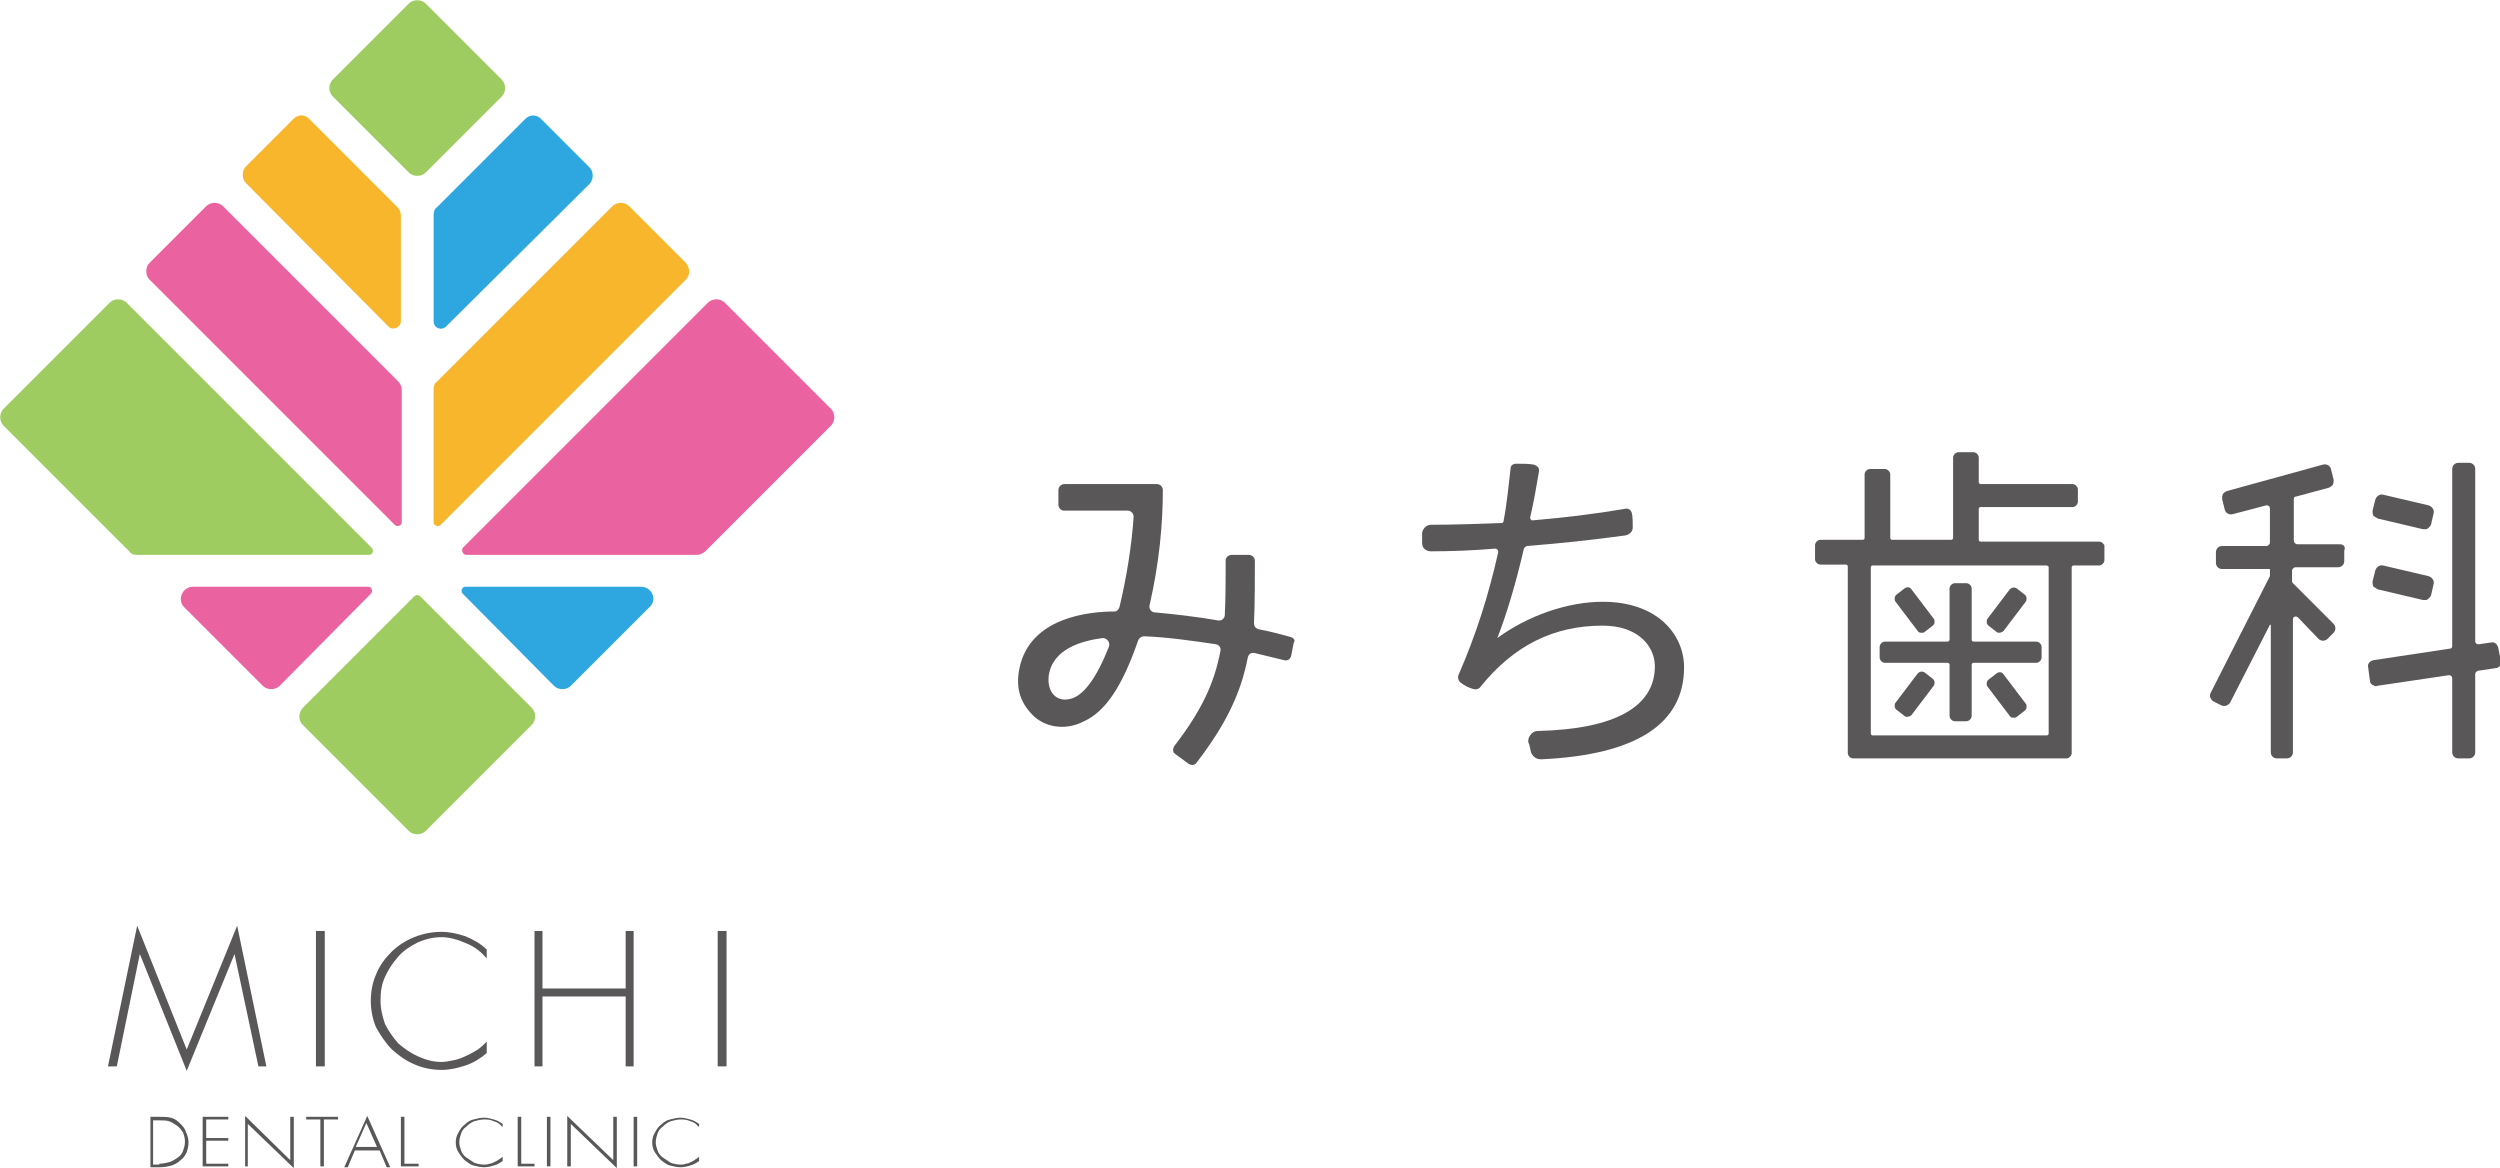 <?xml version="1.0" encoding="utf-8"?>
<!-- Generator: Adobe Illustrator 25.2.1, SVG Export Plug-In . SVG Version: 6.00 Build 0)  -->
<svg version="1.1" id="レイヤー_1" xmlns="http://www.w3.org/2000/svg" xmlns:xlink="http://www.w3.org/1999/xlink" x="0px"
	 y="0px" viewBox="0 0 282.5 132" style="enable-background:new 0 0 282.5 132;" xml:space="preserve">
<style type="text/css">
	.st0{fill:#9ECC60;}
	.st1{fill:#EA63A0;}
	.st2{fill:#2EA7E0;}
	.st3{fill:#F8B62D;}
	.st4{fill:#595757;}
</style>
<g>
	<g>
		<path class="st0" d="M56.7,10.9l-8.6,8.6c-0.5,0.5-1.4,0.5-1.9,0l-8.6-8.6c-0.5-0.5-0.5-1.4,0-1.9l8.6-8.6c0.5-0.5,1.4-0.5,1.9,0
			L56.7,9C57.2,9.5,57.2,10.4,56.7,10.9"/>
		<path class="st0" d="M34.2,80l12.6-12.6c0.2-0.2,0.5-0.2,0.7,0L60.1,80c0.5,0.5,0.5,1.4,0,1.9l-12,12c-0.5,0.5-1.4,0.5-1.9,0
			l-12-12C33.7,81.4,33.7,80.6,34.2,80"/>
		<path class="st1" d="M21.8,66.3h19.8c0.4,0,0.6,0.5,0.3,0.8L31.6,77.5c-0.5,0.5-1.4,0.5-1.9,0l-8.9-8.9
			C20,67.8,20.6,66.3,21.8,66.3"/>
		<path class="st2" d="M73.4,68.6l-8.9,8.9c-0.5,0.5-1.4,0.5-1.9,0L52.3,67.1c-0.3-0.3-0.1-0.8,0.3-0.8h19.8
			C73.7,66.3,74.3,67.8,73.4,68.6"/>
		<path class="st0" d="M14.3,34.2L42,61.9c0.3,0.3,0.1,0.8-0.3,0.8H15.5c-0.4,0-0.7-0.1-0.9-0.4L0.4,48.1c-0.5-0.5-0.5-1.4,0-1.9
			l12-12C12.9,33.7,13.8,33.7,14.3,34.2"/>
		<path class="st1" d="M52.3,61.9L80,34.2c0.5-0.5,1.4-0.5,1.9,0l12,12c0.5,0.5,0.5,1.4,0,1.9L79.7,62.3c-0.2,0.2-0.6,0.4-0.9,0.4
			H52.7C52.3,62.7,52.1,62.2,52.3,61.9"/>
		<path class="st1" d="M25.2,23.3L45,43.1c0.2,0.2,0.4,0.6,0.4,0.9v15c0,0.4-0.5,0.6-0.8,0.3L16.9,31.6c-0.5-0.5-0.5-1.4,0-1.9
			l6.4-6.4C23.8,22.8,24.7,22.8,25.2,23.3"/>
		<path class="st3" d="M77.5,31.6L49.8,59.3C49.5,59.6,49,59.4,49,59V44c0-0.4,0.1-0.7,0.4-0.9l19.8-19.8c0.5-0.5,1.4-0.5,1.9,0
			l6.4,6.4C78,30.3,78,31.1,77.5,31.6"/>
		<path class="st3" d="M35,13.5l9.9,9.9c0.2,0.2,0.4,0.6,0.4,0.9v12c0,0.7-0.9,1.1-1.4,0.6L27.8,20.7c-0.5-0.5-0.5-1.4,0-1.9
			l5.4-5.4C33.7,12.9,34.5,12.9,35,13.5"/>
		<path class="st2" d="M61.2,13.5l5.4,5.4c0.5,0.5,0.5,1.4,0,1.9L50.4,36.9c-0.5,0.5-1.4,0.2-1.4-0.6v-12c0-0.4,0.1-0.7,0.4-0.9
			l9.9-9.9C59.8,12.9,60.7,12.9,61.2,13.5"/>
	</g>
	<g>
		<path class="st4" d="M16.9,126.2H18c0.5,0,0.9,0,1.3,0.1c0.4,0.1,0.7,0.3,1,0.6c0.3,0.3,0.6,0.6,0.7,1c0.2,0.4,0.3,0.8,0.3,1.2
			c0,0.4-0.1,0.8-0.2,1.1c-0.2,0.4-0.4,0.7-0.7,0.9c-0.3,0.3-0.7,0.5-1,0.6c-0.4,0.1-0.8,0.2-1.3,0.2h-1.1V126.2z M18,131.5
			c0.4,0,0.8-0.1,1.2-0.2c0.3-0.1,0.6-0.3,0.9-0.5c0.3-0.2,0.5-0.5,0.6-0.8c0.1-0.3,0.2-0.6,0.2-1c0-0.4-0.1-0.7-0.2-1
			c-0.2-0.3-0.4-0.6-0.7-0.8c-0.3-0.2-0.6-0.4-0.9-0.5c-0.3-0.1-0.7-0.1-1.1-0.1h-0.7v5H18z"/>
		<polygon class="st4" points="23.3,126.5 23.3,128.6 25.8,128.6 25.8,128.9 23.3,128.9 23.3,131.5 25.8,131.5 25.8,131.8 
			22.9,131.8 22.9,126.2 25.8,126.2 25.8,126.5 		"/>
		<polygon class="st4" points="33.2,132 28,127 28,131.8 27.7,131.8 27.7,126.1 32.8,131.1 32.8,126.2 33.2,126.2 		"/>
		<polygon class="st4" points="36.6,131.8 36.2,131.8 36.2,126.5 34.6,126.5 34.6,126.2 38.2,126.2 38.2,126.5 36.6,126.5 		"/>
		<path class="st4" d="M40.1,130l-0.8,1.9h-0.4l2.6-5.8l2.6,5.8h-0.4l-0.8-1.9H40.1z M41.4,126.9l-1.2,2.7h2.4L41.4,126.9z"/>
		<polygon class="st4" points="45.7,131.5 47.3,131.5 47.3,131.8 45.3,131.8 45.3,126.2 45.7,126.2 		"/>
		<path class="st4" d="M56.7,127.3c-0.2-0.3-0.5-0.5-0.9-0.6c-0.4-0.2-0.8-0.2-1.1-0.2c-0.4,0-0.7,0.1-1.1,0.2
			c-0.3,0.1-0.6,0.3-0.9,0.6c-0.3,0.2-0.5,0.5-0.6,0.8c-0.1,0.3-0.2,0.6-0.2,1c0,0.3,0.1,0.6,0.2,0.9c0.1,0.3,0.3,0.6,0.6,0.8
			c0.3,0.2,0.6,0.4,0.9,0.6c0.3,0.1,0.7,0.2,1.1,0.2c0.2,0,0.4,0,0.6-0.1c0.2,0,0.4-0.1,0.6-0.2c0.2-0.1,0.4-0.2,0.5-0.3
			c0.2-0.1,0.3-0.2,0.4-0.3v0.5c-0.3,0.2-0.6,0.4-1,0.5c-0.3,0.1-0.7,0.2-1.1,0.2c-0.4,0-0.8-0.1-1.2-0.2c-0.4-0.1-0.7-0.4-1-0.6
			c-0.3-0.3-0.5-0.6-0.7-0.9c-0.2-0.3-0.3-0.7-0.3-1.1c0-0.4,0.1-0.8,0.3-1.1c0.2-0.4,0.4-0.7,0.7-0.9c0.3-0.3,0.6-0.5,1-0.6
			c0.4-0.1,0.8-0.2,1.2-0.2c0.4,0,0.7,0.1,1.1,0.2c0.4,0.1,0.7,0.3,1,0.5V127.3z"/>
		<polygon class="st4" points="58.9,131.5 60.4,131.5 60.4,131.8 58.5,131.8 58.5,126.2 58.9,126.2 		"/>
		<rect x="61.8" y="126.2" class="st4" width="0.4" height="5.6"/>
		<polygon class="st4" points="69.7,132 64.5,127 64.5,131.8 64.1,131.8 64.1,126.1 69.3,131.1 69.3,126.2 69.7,126.2 		"/>
		<rect x="71.6" y="126.2" class="st4" width="0.4" height="5.6"/>
		<path class="st4" d="M78.9,127.3c-0.2-0.3-0.5-0.5-0.9-0.6c-0.4-0.2-0.8-0.2-1.1-0.2c-0.4,0-0.7,0.1-1.1,0.2
			c-0.3,0.1-0.6,0.3-0.9,0.6c-0.3,0.2-0.5,0.5-0.6,0.8c-0.1,0.3-0.2,0.6-0.2,1c0,0.3,0.1,0.6,0.2,0.9c0.1,0.3,0.3,0.6,0.6,0.8
			c0.3,0.2,0.6,0.4,0.9,0.6c0.3,0.1,0.7,0.2,1.1,0.2c0.2,0,0.4,0,0.6-0.1c0.2,0,0.4-0.1,0.6-0.2c0.2-0.1,0.4-0.2,0.5-0.3
			c0.2-0.1,0.3-0.2,0.4-0.3v0.5c-0.3,0.2-0.6,0.4-1,0.5c-0.3,0.1-0.7,0.2-1.1,0.2c-0.4,0-0.8-0.1-1.2-0.2c-0.4-0.1-0.7-0.4-1-0.6
			c-0.3-0.3-0.5-0.6-0.7-0.9c-0.2-0.3-0.3-0.7-0.3-1.1c0-0.4,0.1-0.8,0.3-1.1c0.2-0.4,0.4-0.7,0.7-0.9c0.3-0.3,0.6-0.5,1-0.6
			c0.4-0.1,0.8-0.2,1.2-0.2c0.4,0,0.7,0.1,1.1,0.2c0.4,0.1,0.7,0.3,1,0.5V127.3z"/>
		<polygon class="st4" points="26.5,107.8 26.5,107.8 21.1,121 15.8,107.8 15.8,107.8 13.2,120.5 12.2,120.5 15.5,104.6 21.1,118.6 
			26.8,104.6 30.1,120.5 29.2,120.5 		"/>
		<rect x="35.7" y="105.2" class="st4" width="1" height="15.3"/>
		<path class="st4" d="M55,108.3c-0.6-0.7-1.3-1.3-2.3-1.7c-0.9-0.4-1.9-0.7-2.8-0.7c-0.9,0-1.8,0.2-2.7,0.6
			c-0.8,0.4-1.6,0.9-2.2,1.6c-0.6,0.7-1.1,1.4-1.5,2.3c-0.4,0.9-0.5,1.7-0.5,2.7c0,0.9,0.2,1.7,0.5,2.6c0.4,0.8,0.9,1.5,1.5,2.2
			c0.7,0.6,1.4,1.1,2.3,1.5c0.9,0.4,1.7,0.6,2.6,0.6c0.4,0,0.9-0.1,1.4-0.2c0.5-0.1,1-0.3,1.4-0.5c0.5-0.2,0.9-0.5,1.3-0.7
			c0.4-0.3,0.7-0.6,1-0.9v1.3c-0.7,0.6-1.5,1.1-2.4,1.4c-0.9,0.3-1.8,0.5-2.7,0.5c-1,0-2.1-0.2-3-0.6c-1-0.4-1.8-1-2.6-1.7
			c-0.7-0.7-1.3-1.6-1.8-2.5c-0.4-0.9-0.6-2-0.6-3c0-1.1,0.2-2.1,0.6-3c0.4-1,1-1.8,1.7-2.5c0.7-0.7,1.6-1.3,2.6-1.7
			c1-0.4,2-0.6,3.1-0.6c0.9,0,1.8,0.2,2.7,0.5c0.9,0.4,1.7,0.8,2.4,1.5V108.3z"/>
		<polygon class="st4" points="70.7,111.7 70.7,105.2 71.6,105.2 71.6,120.5 70.7,120.5 70.7,112.6 61.3,112.6 61.3,120.5 
			60.4,120.5 60.4,105.2 61.3,105.2 61.3,111.7 		"/>
		<rect x="81.1" y="105.2" class="st4" width="1" height="15.3"/>
	</g>
</g>
<g>
	<path class="st4" d="M181.1,68c-4,0-8.5,1.6-11.9,4.1c1-2.6,2-5.8,3-10.1c0-0.1,0.2-0.2,0.3-0.3c3.9-0.3,7.5-0.7,11.2-1.2
		c0.4-0.1,0.8-0.4,0.8-0.9c0-0.5,0-1.3-0.1-1.6c-0.1-0.4-0.4-0.6-0.8-0.5c-3.5,0.6-6.9,1-10.4,1.3c-0.1,0-0.2,0-0.2-0.1
		c-0.1-0.1-0.1-0.1-0.1-0.2c0.4-1.7,0.7-3.4,1-5.2c0.1-0.4-0.2-0.7-0.6-0.8c-0.5-0.1-1.4-0.1-2-0.1h0c-0.3,0-0.6,0.2-0.6,0.5
		c-0.2,1.7-0.4,3.9-0.8,6c0,0.1-0.1,0.2-0.2,0.2c-2.5,0.1-5.6,0.2-8,0.2c-0.5,0-0.9,0.4-1,0.9l0,0.5c0,0.2,0,0.4,0,0.7
		c0,0.5,0.4,0.9,1,0.9c2.4,0,4.8-0.1,7.2-0.3c0.1,0,0.2,0,0.3,0.1c0.1,0.1,0.1,0.2,0.1,0.3c-1.1,4.9-2.5,9.3-4.5,13.9
		c-0.1,0.3,0,0.6,0.2,0.8c0.5,0.4,1.1,0.7,1.7,0.8c0.2,0,0.5-0.1,0.6-0.3c3.8-4.7,8.3-6.9,13.8-6.9c4.1,0,5.9,2.4,5.9,4.6
		c0,4.6-4.6,7.1-13.2,7.3c-0.4,0-0.7,0.2-0.9,0.5c-0.2,0.3-0.3,0.7-0.1,1L173,85c0.2,0.5,0.6,0.8,1.1,0.8c0,0,0,0,0.1,0
		c10.7-0.5,16.1-4,16.1-10.4C190.3,71.8,187.4,68,181.1,68"/>
	<path class="st4" d="M145.9,72c-0.7-0.2-2.1-0.6-3.7-0.9c-0.3-0.1-0.5-0.3-0.5-0.7c0.1-1.7,0.1-5.5,0.1-7c0-0.4-0.3-0.7-0.7-0.7
		h-1.9c-0.4,0-0.7,0.3-0.7,0.6c0,1.4,0,4.6-0.1,6.2c0,0.4-0.4,0.7-0.8,0.6c-2.3-0.4-4.9-0.7-7.1-0.9c-0.4,0-0.7-0.4-0.6-0.8
		c1.1-4.8,1.5-9.2,1.5-13c0-0.4-0.3-0.7-0.7-0.7h-10.4c-0.4,0-0.7,0.3-0.7,0.7v1.6c0,0.4,0.3,0.7,0.6,0.7h7.2c0.4,0,0.7,0.3,0.7,0.7
		c-0.2,3.1-0.8,6.9-1.6,10.2c-0.1,0.3-0.3,0.5-0.6,0.5c-2.7,0-9.5,0.6-10.7,6.4c-0.5,2.4,0.2,4.1,1.7,5.5c1.5,1.3,3.7,1.5,5.6,0.5
		c2.4-1.1,4.3-3.9,6.1-9.1c0.1-0.3,0.4-0.5,0.7-0.5c2.6,0.1,5.4,0.5,8.1,0.9c0.4,0.1,0.6,0.4,0.5,0.8c-0.7,3.7-2.2,6.8-5.2,10.7
		c-0.2,0.3-0.2,0.7,0.1,0.9l1.5,1.1c0.3,0.2,0.7,0.2,0.9-0.1c3.3-4.3,5-7.8,5.8-11.9c0.1-0.4,0.4-0.6,0.8-0.5l3.3,0.8
		c0.4,0.1,0.7-0.1,0.8-0.5l0.3-1.5C146.4,72.4,146.2,72.1,145.9,72 M125.3,73.1c-1.3,3.3-2.7,5.3-4.1,5.8c-1.7,0.6-2.9-0.6-2.7-2.5
		c0.4-3.1,3.8-4,6.1-4.3C125.1,72.1,125.5,72.6,125.3,73.1"/>
	<path class="st4" d="M237.2,61.2h-13.4c-0.1,0-0.2-0.1-0.2-0.2v-3.5c0-0.1,0.1-0.2,0.2-0.2h10.4c0.3,0,0.6-0.3,0.6-0.6v-1.4
		c0-0.3-0.3-0.6-0.6-0.6h-10.4c-0.1,0-0.2-0.1-0.2-0.2v-2.8c0-0.3-0.3-0.6-0.6-0.6h-1.7c-0.3,0-0.6,0.3-0.6,0.6v9.1
		c0,0.1-0.1,0.2-0.2,0.2h-6.7c-0.1,0-0.2-0.1-0.2-0.2v-7.2c0-0.3-0.3-0.6-0.6-0.6h-1.7c-0.3,0-0.6,0.3-0.6,0.6v7.2
		c0,0.1-0.1,0.2-0.2,0.2h-4.8c-0.3,0-0.6,0.3-0.6,0.6v1.6c0,0.3,0.3,0.6,0.6,0.6h2.9c0.1,0,0.2,0.1,0.2,0.2v21.1
		c0,0.3,0.3,0.6,0.6,0.6h24.1c0.3,0,0.6-0.3,0.6-0.6V64.1c0-0.1,0.1-0.2,0.2-0.2h2.9c0.3,0,0.6-0.3,0.6-0.6v-1.6
		C237.8,61.5,237.5,61.2,237.2,61.2 M231.5,64.1v18.8c0,0.1-0.1,0.2-0.2,0.2h-19.7c-0.1,0-0.2-0.1-0.2-0.2V64.1
		c0-0.1,0.1-0.2,0.2-0.2h19.7C231.5,64,231.5,64,231.5,64.1"/>
	<path class="st4" d="M230.1,72.5h-7.1c-0.1,0-0.2-0.1-0.2-0.2v-5.8c0-0.3-0.3-0.6-0.6-0.6h-1.3c-0.3,0-0.6,0.3-0.6,0.6v5.8
		c0,0.1-0.1,0.2-0.2,0.2H213c-0.3,0-0.6,0.3-0.6,0.6v1.2c0,0.3,0.3,0.6,0.6,0.6h7.1c0.1,0,0.2,0.1,0.2,0.2v5.8
		c0,0.3,0.3,0.6,0.6,0.6h1.3c0.3,0,0.6-0.3,0.6-0.6v-5.8c0-0.1,0.1-0.2,0.2-0.2h7.1c0.3,0,0.6-0.3,0.6-0.6v-1.2
		C230.7,72.8,230.4,72.5,230.1,72.5"/>
	<path class="st4" d="M225.6,71.4c0.1,0.1,0.2,0.1,0.3,0.1c0.2,0,0.4-0.1,0.5-0.2l2.5-3.3c0.1-0.1,0.1-0.3,0.1-0.4
		c0-0.2-0.1-0.3-0.2-0.4l-0.9-0.7c-0.3-0.2-0.6-0.1-0.8,0.1l-2.5,3.3c-0.1,0.1-0.1,0.3-0.1,0.4c0,0.2,0.1,0.3,0.2,0.4L225.6,71.4z"
		/>
	<path class="st4" d="M216.7,71.3c0.1,0.2,0.3,0.2,0.5,0.2c0.1,0,0.2,0,0.3-0.1l0.9-0.7c0.1-0.1,0.2-0.2,0.2-0.4
		c0-0.2,0-0.3-0.1-0.4l-2.5-3.3c-0.2-0.3-0.5-0.3-0.8-0.1l-0.9,0.7c-0.1,0.1-0.2,0.2-0.2,0.4c0,0.2,0,0.3,0.1,0.4L216.7,71.3z"/>
	<path class="st4" d="M226.4,76.2c-0.2-0.3-0.5-0.3-0.8-0.1l-0.9,0.7c-0.1,0.1-0.2,0.2-0.2,0.4c0,0.2,0,0.3,0.1,0.4l2.5,3.3
		c0.1,0.2,0.3,0.2,0.5,0.2c0.1,0,0.2,0,0.3-0.1l0.9-0.7c0.1-0.1,0.2-0.2,0.2-0.4c0-0.2,0-0.3-0.1-0.4L226.4,76.2z"/>
	<path class="st4" d="M217.5,76c-0.3-0.2-0.6-0.1-0.8,0.1l-2.5,3.3c-0.1,0.1-0.1,0.3-0.1,0.4c0,0.2,0.1,0.3,0.2,0.4l0.9,0.7
		c0.1,0.1,0.2,0.1,0.3,0.1c0.2,0,0.4-0.1,0.5-0.2l2.5-3.3c0.1-0.1,0.1-0.3,0.1-0.4c0-0.2-0.1-0.3-0.2-0.4L217.5,76z"/>
	<path class="st4" d="M268.7,58.6l5.1,1.2c0.1,0,0.3,0,0.4,0c0.2-0.1,0.4-0.3,0.5-0.5L275,58c0.1-0.4-0.2-0.8-0.6-0.9l-5.1-1.2
		c-0.4-0.1-0.8,0.2-0.9,0.6l-0.3,1.2c0,0.2,0,0.4,0.1,0.6C268.4,58.4,268.5,58.5,268.7,58.6"/>
	<path class="st4" d="M268.7,66.6l5.1,1.2c0.1,0,0.3,0,0.4,0c0.2-0.1,0.4-0.3,0.5-0.5L275,66c0.1-0.4-0.2-0.8-0.6-0.9l-5.1-1.2
		c-0.4-0.1-0.8,0.2-0.9,0.6l-0.3,1.2c0,0.2,0,0.4,0.1,0.6C268.4,66.4,268.5,66.5,268.7,66.6"/>
	<path class="st4" d="M264.4,61.5h-4.8c-0.2,0-0.4-0.2-0.4-0.4v-4.7c0-0.2,0.1-0.3,0.3-0.3l3.7-1c0.2-0.1,0.3-0.2,0.4-0.3
		c0.1-0.2,0.1-0.4,0.1-0.6l-0.3-1.2c-0.1-0.4-0.5-0.6-0.9-0.5l-10.9,3c-0.2,0.1-0.3,0.2-0.4,0.3c-0.1,0.2-0.1,0.4-0.1,0.6l0.3,1.2
		c0.1,0.4,0.5,0.6,0.9,0.5l3.8-1c0.1,0,0.2,0,0.3,0.1c0.1,0.1,0.1,0.2,0.1,0.3v3.8c0,0.2-0.2,0.4-0.4,0.4h-5c-0.4,0-0.7,0.3-0.7,0.7
		v1.2c0,0.4,0.3,0.7,0.7,0.7h5.4v0.6c0,0.1,0,0.1,0,0.2l-6.7,13.2c-0.1,0.2-0.1,0.4,0,0.6c0.1,0.2,0.2,0.3,0.4,0.4l0.8,0.4
		c0.4,0.2,0.8,0,1-0.3l4.5-8.8l0.1,0V85c0,0.4,0.3,0.7,0.7,0.7h1.1c0.4,0,0.7-0.3,0.7-0.7V70c0-0.2,0.1-0.3,0.2-0.3
		c0.1-0.1,0.3,0,0.4,0.1l2.3,2.4c0.1,0.1,0.3,0.2,0.5,0.2c0.2,0,0.4-0.1,0.5-0.2l0.7-0.7c0.1-0.1,0.2-0.3,0.2-0.5
		c0-0.2-0.1-0.4-0.2-0.5l-4.6-4.6c-0.1-0.1-0.1-0.2-0.1-0.3v-1.1c0-0.2,0.2-0.4,0.4-0.4h4.8c0.4,0,0.7-0.3,0.7-0.7v-1.2
		C265.1,61.8,264.8,61.5,264.4,61.5"/>
	<path class="st4" d="M282.3,73.2c-0.1-0.4-0.4-0.7-0.8-0.6l-1.4,0.2c-0.1,0-0.2,0-0.3-0.1c-0.1-0.1-0.1-0.2-0.1-0.3V53
		c0-0.4-0.3-0.7-0.7-0.7h-1.2c-0.4,0-0.7,0.3-0.7,0.7v20c0,0.2-0.1,0.3-0.3,0.3l-8.6,1.3c-0.4,0.1-0.7,0.4-0.6,0.8l0.2,1.5
		c0,0.2,0.1,0.4,0.3,0.5c0.2,0.1,0.4,0.2,0.5,0.1l8.1-1.2c0.1,0,0.2,0,0.3,0.1c0.1,0.1,0.1,0.2,0.1,0.3V85c0,0.4,0.3,0.7,0.7,0.7
		h1.2c0.4,0,0.7-0.3,0.7-0.7v-8.8c0-0.2,0.1-0.3,0.3-0.4l2-0.3c0.2,0,0.4-0.1,0.5-0.3c0.1-0.2,0.2-0.4,0.1-0.5L282.3,73.2z"/>
</g>
</svg>

